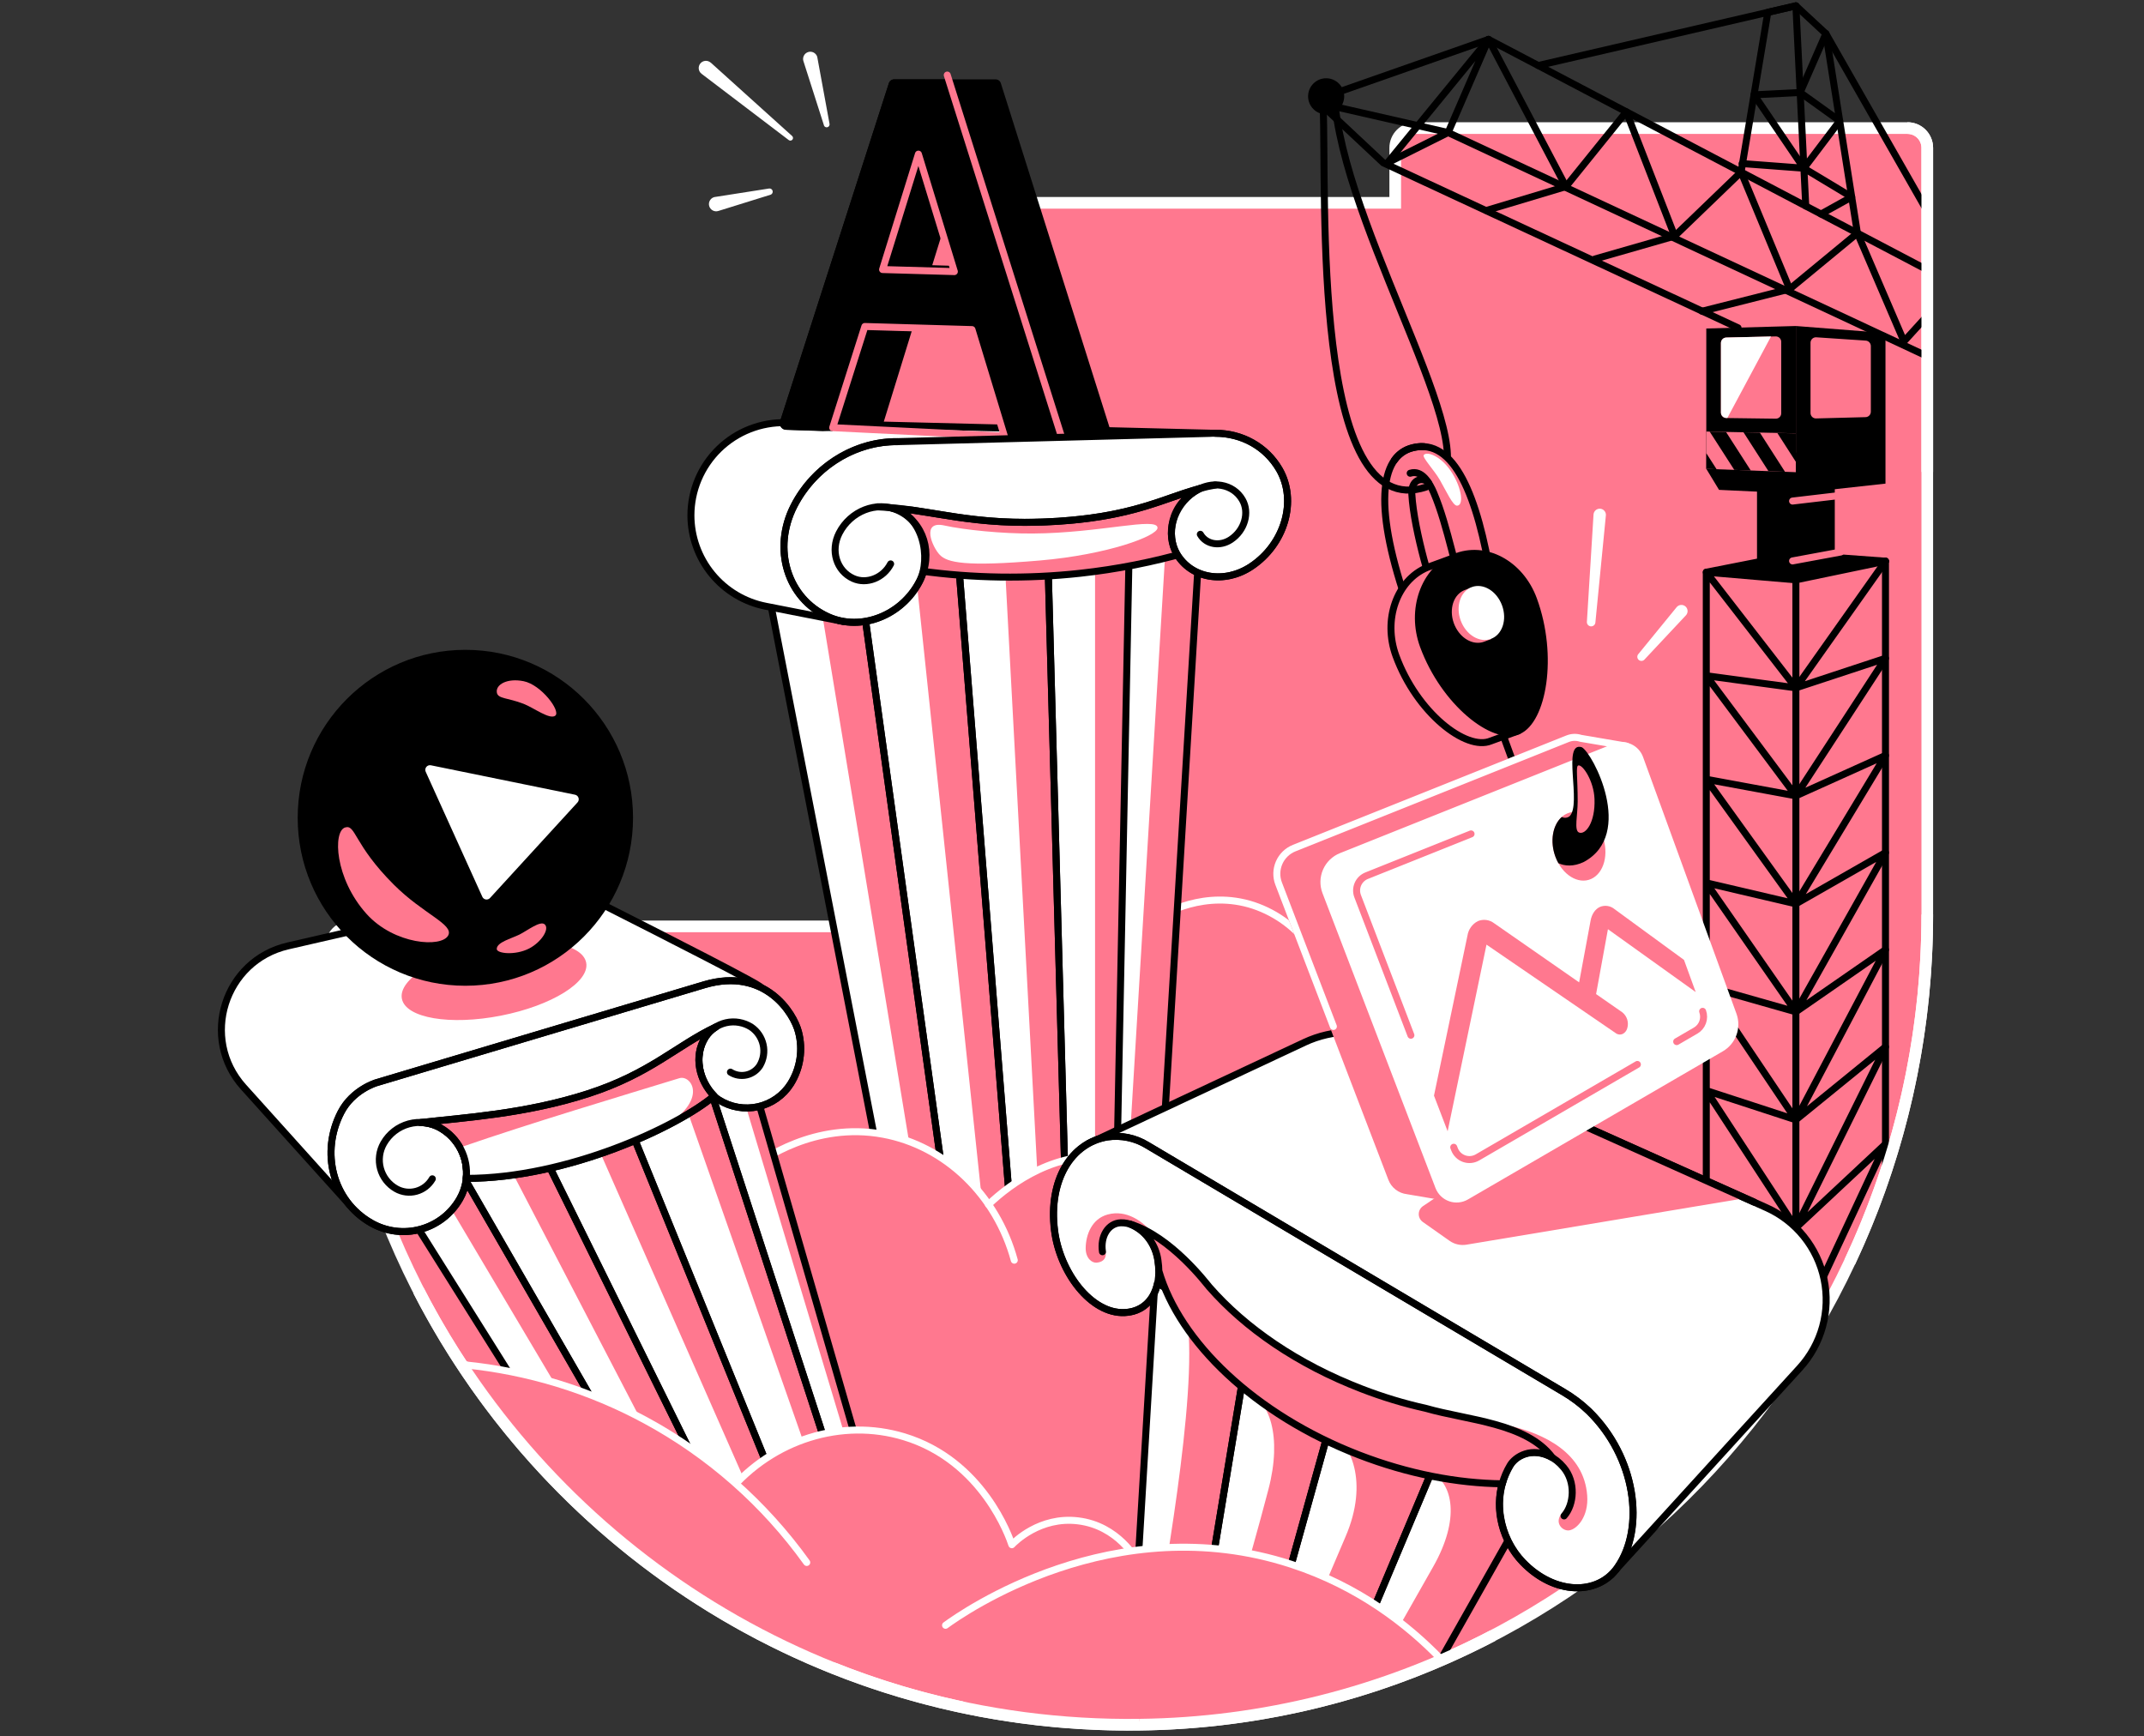 <svg width="368" height="298" viewBox="0 0 368 298" fill="none" xmlns="http://www.w3.org/2000/svg">
<rect x="0" y="0" width="368" height="298" fill="#333333" stroke="none"/>
<path d="M195.61 295.988C270.904 295.015 330.801 232.246 330.801 156.945V25.372C330.801 24.473 330.444 23.61 329.808 22.974C329.172 22.338 328.309 21.98 327.409 21.98H242.877C242.431 21.98 241.99 22.067 241.578 22.238C241.166 22.408 240.791 22.657 240.475 22.973C240.16 23.287 239.909 23.662 239.738 24.073C239.567 24.485 239.479 24.927 239.478 25.372V34.805H151.516C150.615 34.805 149.752 35.163 149.115 35.8C148.478 36.437 148.12 37.3 148.12 38.201V158.989H60.228C59.778 158.99 59.332 159.081 58.916 159.255C58.501 159.43 58.125 159.686 57.809 160.007C57.494 160.329 57.245 160.71 57.078 161.128C56.911 161.547 56.829 161.994 56.836 162.445C58.69 237.119 120.281 296.964 195.628 295.988" fill="#FF788F"/>
<path d="M195.61 295.988C270.904 295.015 330.801 232.246 330.801 156.945V25.372C330.801 24.473 330.444 23.61 329.808 22.974C329.172 22.338 328.309 21.98 327.409 21.98H242.877C242.431 21.98 241.99 22.067 241.578 22.238C241.166 22.408 240.791 22.657 240.475 22.973C240.16 23.287 239.909 23.662 239.738 24.073C239.567 24.485 239.479 24.927 239.478 25.372V34.805H151.516C150.615 34.805 149.752 35.163 149.115 35.8C148.478 36.437 148.12 37.3 148.12 38.201V158.989H60.228C59.778 158.99 59.332 159.081 58.916 159.255C58.501 159.43 58.125 159.686 57.809 160.007C57.494 160.329 57.245 160.71 57.078 161.128C56.911 161.547 56.829 161.994 56.836 162.445C58.69 237.119 120.281 296.964 195.628 295.988" stroke="white" stroke-width="2" stroke-miterlimit="10"/>
<path d="M245.799 83.24C256.41 79.77 231.874 41.971 229.197 18.384" stroke="black" stroke-width="1.2" stroke-linecap="round" stroke-linejoin="round"/>
<path d="M308.25 99.514V222.23" stroke="black" stroke-width="1.2" stroke-linecap="round" stroke-linejoin="round"/>
<path d="M308.25 99.513L292.871 98.201L308.25 95.177L323.628 96.312L308.25 99.513Z" fill="black" stroke="black" stroke-width="1.2" stroke-linecap="round" stroke-linejoin="round"/>
<path d="M323.628 199.905V96.312" stroke="black" stroke-width="1.2" stroke-linecap="round" stroke-linejoin="round"/>
<path d="M323.628 96.312L308.25 118.047L323.628 112.982L308.25 136.58L323.628 129.651L308.25 155.113L323.628 146.324L308.25 173.647L323.628 162.994L308.25 192.18L323.628 179.663L308.25 210.714L323.628 196.336L308.25 229.247" stroke="black" stroke-width="1.2" stroke-linecap="round" stroke-linejoin="round"/>
<path d="M292.871 218.244V98.201L308.25 118.047L292.871 115.971L308.25 136.58L292.871 133.74L308.25 155.113L292.871 151.513L308.25 173.647L292.871 169.282L308.25 192.18L292.871 187.165L308.25 210.713L292.871 204.821" stroke="black" stroke-width="1.2" stroke-linecap="round" stroke-linejoin="round"/>
<path d="M314.326 78.268H302.177V97.346H314.326V78.268Z" fill="black" stroke="black" stroke-width="1.2" stroke-linecap="round" stroke-linejoin="round"/>
<path d="M308.25 84.69L295.06 84.071L292.871 80.463V56.377L308.25 55.949V84.69Z" fill="black"/>
<path d="M308.25 74.366L292.871 74.059V80.464L308.25 81.037V74.366Z" fill="#FF788F"/>
<path d="M308.25 84.69L323.628 82.999V57.152L308.25 55.949V84.69Z" fill="black"/>
<path d="M321.114 70.663V59.387C321.113 59.151 321.023 58.923 320.862 58.751C320.7 58.578 320.479 58.473 320.244 58.457L311.755 57.888C311.628 57.88 311.5 57.897 311.38 57.94C311.26 57.983 311.15 58.051 311.057 58.138C310.964 58.225 310.889 58.33 310.839 58.447C310.788 58.564 310.761 58.69 310.761 58.818V70.882C310.761 71.007 310.786 71.13 310.835 71.245C310.883 71.36 310.954 71.463 311.044 71.55C311.133 71.637 311.239 71.705 311.355 71.75C311.471 71.795 311.595 71.816 311.72 71.812L320.208 71.59C320.45 71.583 320.68 71.483 320.849 71.31C321.018 71.137 321.113 70.905 321.114 70.663V70.663Z" fill="#FF788F"/>
<path d="M305.735 70.925V58.666C305.735 58.542 305.71 58.419 305.662 58.304C305.614 58.19 305.543 58.086 305.454 57.999C305.365 57.913 305.259 57.844 305.144 57.799C305.028 57.754 304.904 57.732 304.78 57.736L296.291 57.934C296.048 57.939 295.817 58.04 295.646 58.213C295.476 58.387 295.38 58.621 295.379 58.864V70.808C295.379 71.053 295.475 71.289 295.647 71.463C295.819 71.638 296.053 71.738 296.299 71.742L304.787 71.855C304.911 71.857 305.034 71.835 305.148 71.789C305.263 71.744 305.368 71.675 305.456 71.589C305.545 71.502 305.615 71.399 305.663 71.285C305.71 71.171 305.735 71.048 305.735 70.925V70.925Z" fill="#FF788F"/>
<path d="M307.68 96.266L315.939 94.738" stroke="#FF788F" stroke-width="1.2" stroke-linecap="round" stroke-linejoin="round"/>
<path d="M296.302 57.929C296.059 57.935 295.827 58.035 295.657 58.209C295.486 58.383 295.391 58.616 295.39 58.86V70.797C295.39 70.919 295.414 71.04 295.46 71.153C295.507 71.266 295.576 71.368 295.662 71.454C295.749 71.541 295.851 71.609 295.964 71.656C296.077 71.703 296.198 71.727 296.32 71.727H296.49L303.977 57.749L296.302 57.929Z" fill="white"/>
<path d="M308.25 74.366H307.868L305.063 74.306L308.25 79.268V74.366Z" fill="black"/>
<path d="M292.871 80.464L294.64 80.528L292.871 77.779V80.464Z" fill="black"/>
<path d="M300.507 80.746L296.256 74.129L293.451 74.072L297.674 80.64L300.507 80.746Z" fill="black"/>
<path d="M306.379 80.966L302.064 74.246L299.259 74.189L303.542 80.86L306.379 80.966Z" fill="black"/>
<path d="M330.801 156.945C330.801 178.192 326.032 198.441 317.495 216.586" stroke="white" stroke-width="2" stroke-miterlimit="10"/>
<path d="M307.68 85.992L315.313 85.094" stroke="#FF788F" stroke-width="1.2" stroke-linecap="round" stroke-linejoin="round"/>
<path d="M309.944 35.357L308.25 1" stroke="black" stroke-width="1.2" stroke-linecap="round" stroke-linejoin="round"/>
<path d="M298.322 56.261L237.437 27.948L226.519 17.716L248.561 22.745L330.5 61.001" stroke="black" stroke-width="1.2" stroke-linecap="round" stroke-linejoin="round"/>
<path d="M255.49 6.762L330.5 46.153" stroke="black" stroke-width="1.2" stroke-linecap="round" stroke-linejoin="round"/>
<path d="M248.561 22.745L255.489 6.762L238.145 27.948L248.561 22.745Z" stroke="black" stroke-width="1.2" stroke-linecap="round" stroke-linejoin="round"/>
<path d="M255.122 36.121L268.778 32.022L255.49 6.762" stroke="black" stroke-width="1.2" stroke-linecap="round" stroke-linejoin="round"/>
<path d="M273.747 44.451L287.439 40.518L279.141 19.184L268.778 32.023" stroke="black" stroke-width="1.2" stroke-linecap="round" stroke-linejoin="round"/>
<path d="M292.139 53.413L307.174 49.611L298.845 29.528L287.438 40.517" stroke="black" stroke-width="1.2" stroke-linecap="round" stroke-linejoin="round"/>
<path d="M307.175 49.611L318.811 40.012L326.798 58.591L330.524 54.499" stroke="black" stroke-width="1.2" stroke-linecap="round" stroke-linejoin="round"/>
<path d="M227.623 16.531L255.49 6.762" stroke="black" stroke-width="1.2" stroke-linecap="round" stroke-linejoin="round"/>
<path d="M264.024 11.243L308.25 1" stroke="black" stroke-width="1.2" stroke-linecap="round" stroke-linejoin="round"/>
<path d="M298.845 29.529L303.429 2.118L308.25 1L313.4 5.778L318.811 40.012" stroke="black" stroke-width="1.2" stroke-linecap="round" stroke-linejoin="round"/>
<path d="M313.399 5.774L330.366 35.5" stroke="black" stroke-width="1.2" stroke-linecap="round" stroke-linejoin="round"/>
<path d="M244.366 76.651C244.198 76.642 244.029 76.642 243.861 76.651C243.786 76.651 243.712 76.651 243.641 76.651C243.514 76.651 243.387 76.672 243.259 76.69L243.061 76.718C242.862 76.747 242.665 76.786 242.47 76.835C242.301 76.877 242.134 76.927 241.972 76.984C241.908 77.005 241.844 77.033 241.781 77.058C241.717 77.083 241.593 77.129 241.505 77.171C241.417 77.213 241.346 77.249 241.268 77.288L241.066 77.394C240.978 77.443 240.893 77.5 240.808 77.553L240.656 77.656C240.564 77.719 240.476 77.787 240.387 77.857L240.278 77.949C240.181 78.028 240.089 78.112 240.002 78.2L239.927 78.275C239.832 78.374 239.736 78.473 239.648 78.579L239.606 78.628C239.51 78.745 239.415 78.865 239.326 78.982C236.635 82.788 237.101 91.23 241.802 104.494L245.855 105.084L246.8 103.733C245.951 101.707 242.41 90.399 242.283 84.057C242.272 83.675 242.391 83.3 242.621 82.995C242.851 82.689 243.178 82.471 243.549 82.376C243.92 82.282 244.311 82.316 244.66 82.474C245.008 82.632 245.293 82.903 245.466 83.244C248.374 89.016 249.827 98.644 251.238 101.162L252.101 101.314L255.936 99.496C253.859 86.657 250.386 76.969 244.366 76.651Z" fill="#FF788F"/>
<path d="M244.366 76.651C243.728 76.617 243.089 76.682 242.471 76.842C236.72 78.257 235.719 87.368 241.82 104.512L245.873 105.102L246.817 103.751C246 101.799 242.686 91.248 242.329 84.804C242.17 81.996 244.451 81.904 245.208 82.866" stroke="black" stroke-width="1.2" stroke-linecap="round" stroke-linejoin="round"/>
<path d="M242.046 81.217C244.051 80.577 245.378 82.883 246.103 84.594C248.579 90.423 249.951 98.845 251.256 101.179L252.119 101.331L255.953 99.513C253.647 85.365 249.675 75.052 242.47 76.842C241.191 77.146 240.071 77.915 239.326 78.999" stroke="black" stroke-width="1.2" stroke-linecap="round" stroke-linejoin="round"/>
<path d="M244.794 83.583C224.97 90.176 227.722 33.214 227.11 18.384" stroke="black" stroke-width="1.2" stroke-linecap="round" stroke-linejoin="round"/>
<path d="M227.622 19.628C229.333 19.628 230.721 18.241 230.721 16.53C230.721 14.819 229.333 13.432 227.622 13.432C225.911 13.432 224.524 14.819 224.524 16.53C224.524 18.241 225.911 19.628 227.622 19.628Z" fill="black"/>
<path d="M299.019 28.071L309.622 28.87L301.063 16.272L308.982 15.876" stroke="black" stroke-width="1.2" stroke-linecap="round" stroke-linejoin="round"/>
<path d="M313.4 5.778L308.982 15.876L315.766 20.747L309.622 28.871L317.828 33.808L312.561 36.73" stroke="black" stroke-width="1.2" stroke-linecap="round" stroke-linejoin="round"/>
<path d="M327.409 21.98C328.309 21.98 329.171 22.338 329.808 22.974C330.444 23.61 330.801 24.473 330.801 25.372V81" stroke="white" stroke-width="2" stroke-miterlimit="10"/>
<path d="M253.768 114.608L260.003 131.642" stroke="black" stroke-width="1.2" stroke-linecap="round" stroke-linejoin="round"/>
<path d="M198.666 157.512C199.727 156.861 206.801 152.638 215.169 155.39C219.254 156.761 222.776 159.437 225.193 163.005" stroke="white" stroke-width="1.2" stroke-linecap="round" stroke-linejoin="round"/>
<path d="M193.952 87.311L206.281 86.405L197.029 239.613L191.076 232.327L193.952 87.311Z" fill="#FF788F"/>
<path d="M193.952 87.311L206.281 86.405L197.029 239.613L191.076 232.327L193.952 87.311Z" stroke="black" stroke-width="1.2" stroke-linecap="round" stroke-linejoin="round"/>
<path d="M130.022 92.011L146.38 90.809L164.493 221.094L155.53 223.159L130.022 92.011Z" fill="white"/>
<path d="M146.38 90.809L163.962 89.515L174.519 221.674L164.492 221.094L146.38 90.809Z" fill="white"/>
<path d="M163.962 89.514L179.655 88.361L183.365 223.16L174.52 221.674L163.962 89.514Z" fill="white"/>
<path d="M179.655 88.361L193.951 87.311L191.076 232.327L183.365 223.159L179.655 88.361Z" fill="white"/>
<path d="M193.952 87.311L200.863 80.704L191.61 233.912L191.076 232.327L193.952 87.311Z" fill="white"/>
<path d="M174.52 221.675L170.169 221.424L157.132 97.897L158.94 95.231L164.723 99.043L174.52 221.675Z" fill="#FF788F"/>
<path d="M179.885 96.475H172.454L179.28 224.146L183.365 223.159L179.885 96.475Z" fill="#FF788F"/>
<path d="M193.792 95.23L187.957 93.098V231.581L191.076 232.328L193.792 95.23Z" fill="#FF788F"/>
<path d="M139.653 96.475L148.011 102.551L164.492 221.094L160.33 222.052L139.653 96.475Z" fill="#FF788F"/>
<path d="M130.022 92.011L146.38 90.809L164.493 221.094L155.53 223.159L130.022 92.011Z" stroke="black" stroke-width="1.2" stroke-linecap="round" stroke-linejoin="round"/>
<path d="M146.38 90.809L163.962 89.515L174.519 221.674L164.492 221.094L146.38 90.809Z" stroke="black" stroke-width="1.2" stroke-linecap="round" stroke-linejoin="round"/>
<path d="M163.962 89.514L179.655 88.361L183.365 223.16L174.52 221.674L163.962 89.514Z" stroke="black" stroke-width="1.2" stroke-linecap="round" stroke-linejoin="round"/>
<path d="M179.655 88.361L193.951 87.311L191.076 232.327L183.365 223.159L179.655 88.361Z" stroke="black" stroke-width="1.2" stroke-linecap="round" stroke-linejoin="round"/>
<path d="M156.004 97.497L157.978 97.989C167.069 99.248 176.282 99.381 185.406 98.385C191.687 97.697 197.898 96.475 203.971 94.731C206.329 89.666 208.687 84.597 211.045 79.522L145.966 83.226L156.004 97.497Z" fill="#FF788F" stroke="black" stroke-width="1.2" stroke-linecap="round" stroke-linejoin="round"/>
<path d="M201.654 79.063L208.608 74.366L134.885 72.541C132.765 72.49 130.656 72.864 128.682 73.64C126.708 74.416 124.909 75.579 123.391 77.06C121.873 78.541 120.667 80.311 119.842 82.265C119.018 84.219 118.592 86.318 118.59 88.439C118.593 92.125 119.875 95.695 122.217 98.541C124.559 101.387 127.816 103.332 131.433 104.044L144.675 106.64L141.014 91.307L155.282 82.501L201.654 79.063Z" fill="white" stroke="black" stroke-width="1.2" stroke-linecap="round" stroke-linejoin="round"/>
<path d="M171.785 14.281L190.768 74.384L180.564 75.123L172.39 74.837L170.693 55.688L156.969 55.292L151.424 73.245L141.22 73.984L134.903 73.762C134.733 73.755 134.567 73.71 134.418 73.629C134.269 73.549 134.141 73.434 134.044 73.295C133.947 73.156 133.883 72.997 133.857 72.829C133.832 72.662 133.846 72.49 133.898 72.329L152.577 14.278C152.637 14.087 152.756 13.92 152.918 13.802C153.08 13.684 153.275 13.62 153.475 13.62H170.884C171.084 13.621 171.28 13.685 171.442 13.804C171.604 13.923 171.724 14.09 171.785 14.281V14.281ZM172.312 45.87L166.162 25.709L160.011 45.516L172.312 45.87Z" fill="black"/>
<path d="M153.475 13.62H162.834L182.262 75.123L172.391 74.837L166.834 56.565L148.442 56.031L142.9 73.984L134.924 73.755C134.75 73.749 134.58 73.704 134.427 73.621C134.274 73.539 134.143 73.422 134.042 73.28C133.942 73.138 133.876 72.975 133.85 72.803C133.824 72.631 133.838 72.456 133.891 72.29L152.559 14.285C152.619 14.09 152.741 13.919 152.906 13.8C153.071 13.68 153.271 13.617 153.475 13.62V13.62ZM163.806 46.612L157.638 26.452L151.487 46.259L163.806 46.612Z" fill="black"/>
<path d="M172.39 74.837L166.834 56.565L148.442 56.031L142.924 73.397L172.39 74.837ZM162.589 12.881L182.251 75.13L162.589 12.881ZM163.806 46.612L157.638 26.452L151.487 46.259L163.806 46.612Z" stroke="#FF788F" stroke-width="1.2" stroke-linecap="round" stroke-linejoin="round"/>
<path d="M219.594 80.566C217.277 76.559 213.128 74.405 208.629 74.352H208.608C208.254 74.352 207.925 74.352 207.582 74.38L154.012 75.795C153.592 75.795 153.171 75.795 152.746 75.83H152.725C146.107 76.24 139.638 80.283 136.285 86.812C132.505 94.183 135.143 102.728 142.174 105.862C147.802 108.384 154.812 105.643 157.836 99.746C159.852 95.817 158.487 88.354 153.068 87.198L156.605 87.551C163.325 88.503 170.006 90.215 181.625 89.458C192.522 88.75 197.997 86.434 202.949 84.754L206.178 83.763C200.501 86.402 200.318 92.174 201.966 95.028C204.442 99.308 210.178 100.288 214.78 97.218C220.527 93.38 222.685 85.931 219.594 80.566Z" fill="white" stroke="black" stroke-width="1.2" stroke-linecap="round" stroke-linejoin="round"/>
<path d="M208.629 83.24C201.368 84.443 196.657 88.482 181.622 89.462C166.646 90.434 159.905 87.315 150.617 86.986" stroke="black" stroke-width="1.2" stroke-linecap="round" stroke-linejoin="round"/>
<path d="M154.012 75.806C146.96 75.728 139.865 79.873 136.285 86.823C132.505 94.194 135.143 102.739 142.174 105.873C147.802 108.395 154.812 105.654 157.836 99.758C160.255 95.039 158.568 89.582 154.069 87.566C150.468 85.953 145.98 87.704 144.045 91.481C142.496 94.498 143.575 97.993 146.458 99.284C148.76 100.313 151.632 99.192 152.87 96.776" stroke="black" stroke-width="1.2" stroke-linecap="round" stroke-linejoin="round"/>
<path d="M208.63 74.366C210.844 74.336 213.027 74.895 214.954 75.988C216.881 77.08 218.482 78.665 219.594 80.581C222.685 85.932 220.528 93.381 214.777 97.204C210.179 100.274 204.438 99.294 201.963 95.015C199.985 91.588 201.365 86.82 205.047 84.365C207.993 82.399 211.664 83.025 213.245 85.78C214.511 87.973 213.631 91.022 211.272 92.596C209.39 93.855 207.027 93.451 206.026 91.697" stroke="black" stroke-width="1.2" stroke-linecap="round" stroke-linejoin="round"/>
<path d="M174.092 216.274C171.039 205.083 162.282 196.648 151.593 194.663C139.812 192.474 130.782 199.074 129.215 200.255L138.471 232.367L210.766 251.045L204.343 205.246C202.38 203.343 198.086 199.76 191.744 198.699C177.855 196.404 167.867 208.542 167.41 209.115" fill="#FF788F"/>
<path d="M129.215 200.255C130.782 199.074 139.826 192.474 151.593 194.663C162.282 196.648 171.046 205.083 174.092 216.274" stroke="white" stroke-width="1.2" stroke-linecap="round" stroke-linejoin="round"/>
<path d="M169.664 206.724C173.42 203.141 181.523 197.026 191.734 198.713C198.075 199.774 202.369 203.343 204.332 205.246" stroke="white" stroke-width="1.2" stroke-linecap="round" stroke-linejoin="round"/>
<path d="M141.421 21.5L137.884 10.437C137.803 10.129 137.842 9.801 137.996 9.522C138.149 9.242 138.404 9.032 138.707 8.936C139.011 8.839 139.34 8.862 139.626 9.002C139.913 9.141 140.135 9.385 140.247 9.683C140.247 9.733 140.275 9.789 140.286 9.835L142.383 21.256C142.407 21.382 142.382 21.512 142.313 21.62C142.244 21.728 142.136 21.806 142.012 21.837C141.888 21.868 141.756 21.851 141.644 21.788C141.532 21.725 141.449 21.622 141.41 21.5H141.421Z" fill="white"/>
<path d="M121.986 10.737L135.946 23.325C136.04 23.401 136.1 23.511 136.113 23.631C136.125 23.751 136.09 23.871 136.014 23.965C135.938 24.059 135.827 24.118 135.707 24.131C135.587 24.144 135.467 24.108 135.373 24.032L120.409 12.657C120.277 12.556 120.168 12.429 120.086 12.284C120.005 12.139 119.953 11.98 119.935 11.815C119.916 11.649 119.931 11.482 119.979 11.323C120.026 11.164 120.106 11.016 120.211 10.888C120.317 10.76 120.448 10.655 120.595 10.578C120.743 10.502 120.904 10.456 121.07 10.443C121.235 10.43 121.402 10.451 121.559 10.504C121.717 10.557 121.862 10.641 121.986 10.751V10.737Z" fill="white"/>
<path d="M122.725 33.805L132.041 32.348C132.172 32.339 132.302 32.377 132.408 32.455C132.513 32.532 132.588 32.645 132.617 32.773C132.647 32.901 132.631 33.035 132.57 33.152C132.51 33.268 132.41 33.359 132.289 33.409L123.288 36.21C123.125 36.261 122.954 36.277 122.784 36.258C122.615 36.239 122.451 36.185 122.304 36.1C122.156 36.016 122.027 35.901 121.926 35.764C121.824 35.628 121.752 35.472 121.713 35.306C121.674 35.14 121.67 34.968 121.701 34.8C121.732 34.633 121.796 34.473 121.891 34.332C121.986 34.191 122.109 34.07 122.253 33.978C122.396 33.886 122.557 33.825 122.725 33.798V33.805Z" fill="white"/>
<path d="M162.087 90.186C165.511 90.943 171.991 91.601 177.257 91.562C188.752 91.498 198.68 88.655 198.68 90.589C198.68 91.983 190.156 95.187 178.488 96.192C165.61 97.295 162.593 96.545 161.313 95.233C160.032 93.921 158.031 89.291 162.087 90.186Z" fill="white"/>
<path d="M229.474 291.149L247.193 285.002L268.587 247.136L251.154 239.613L229.474 291.149Z" fill="#FF788F"/>
<path d="M251.154 239.614L234.13 223.592L214.807 293.07L230.109 289.64L251.154 239.614Z" fill="#FF788F"/>
<path d="M234.131 223.591L217.072 213.864L203.68 294.784L214.648 293.64L234.131 223.591Z" fill="#FF788F"/>
<path d="M217.072 213.865L199.515 198.437L193.725 295.355H203.586L217.072 213.865Z" fill="#FF788F"/>
<path d="M198.061 281.274C200.254 268.021 206.281 234.654 203.328 224.164C202.666 221.808 201.308 220.559 199.826 220.22C199.292 220.1 199.009 216.984 198.412 217.058L194.595 280.97L198.061 281.274Z" fill="white"/>
<path d="M234.863 288.497C238.803 281.556 242.732 274.633 245.99 268.889C250.669 260.637 249.367 254.663 245.668 252.654L230.109 289.64L234.863 288.497Z" fill="white"/>
<path d="M218.339 293.811C222.541 283.771 226.743 273.462 230.933 263.764C235.061 254.214 231.672 247.494 228.457 245.998C228.298 245.927 228.135 245.86 227.966 245.8L214.613 293.811H218.339Z" fill="white"/>
<path d="M206.889 294.57C210.295 281.589 214.317 268.605 217.712 255.621C220.124 246.426 217.808 240.282 214.221 239.104C213.806 238.967 213.374 238.887 212.937 238.867L203.823 293.944L206.889 294.57Z" fill="white"/>
<path d="M230.959 287.618L251.153 239.613L268.587 247.136L248.125 283.352L247.329 284.76" stroke="black" stroke-width="1.2" stroke-linecap="round" stroke-linejoin="round"/>
<path d="M215.602 290.212L234.13 223.592L251.153 239.614L230.617 288.433" stroke="black" stroke-width="1.2" stroke-linecap="round" stroke-linejoin="round"/>
<path d="M203.964 293.069L217.072 213.864L234.13 223.591L214.966 292.497" stroke="black" stroke-width="1.2" stroke-linecap="round" stroke-linejoin="round"/>
<path d="M193.861 293.069L199.515 198.437L217.072 213.865L203.964 293.069" stroke="black" stroke-width="1.2" stroke-linecap="round" stroke-linejoin="round"/>
<path d="M195.076 202.084C194.538 201.331 186.803 196.266 186.803 196.266L223.891 178.893C226.343 177.743 229.014 177.136 231.721 177.113C234.429 177.09 237.11 177.651 239.581 178.758L303.181 207.255C305.688 208.374 307.893 210.072 309.614 212.209C311.336 214.347 312.526 216.863 313.085 219.55C313.644 222.238 313.557 225.019 312.831 227.666C312.104 230.313 310.76 232.75 308.908 234.776L276.439 270.385L271.031 261.805L270.278 247.066L195.076 202.084Z" fill="white" stroke="black" stroke-width="1.2" stroke-linecap="round" stroke-linejoin="round"/>
<path d="M272.718 242.202C271.368 240.905 269.867 239.775 268.247 238.835L196.898 196.53C194.853 195.273 192.433 194.772 190.057 195.115C183.885 196.134 179.92 202.518 180.982 211.12C181.876 218.321 187.245 225.515 193.007 225.267C195.989 225.14 198.044 223.23 198.666 220.241L257.966 254.164C256.395 259.115 257.966 264.555 261.322 268.06C266.79 273.755 274.228 273.84 277.592 269.029C282.434 262.154 280.722 250.008 272.718 242.202Z" fill="white" stroke="black" stroke-width="1.2" stroke-linecap="round" stroke-linejoin="round"/>
<path d="M189.764 214.788C189.357 212.135 190.217 209.949 192.342 209.857C193.05 209.825 196.586 210.695 197.244 210.961C196.07 209.744 193.407 207.533 190.114 208.435C187.429 209.171 186.368 211.873 186.347 214.222C186.347 215.99 187.461 216.782 188.257 216.698C190.195 216.503 189.764 214.788 189.764 214.788Z" fill="#FF788F"/>
<path d="M272.428 256.64C271.884 249.354 265.082 246.114 259.342 244.745L257.414 247.861L259.837 250.648C261.86 248.579 265.722 248.675 268.35 251.805C270.472 254.312 269.655 257.938 267.922 259.911C266.822 261.499 268.276 262.794 269.337 262.642C270.681 262.444 272.704 260.286 272.428 256.64Z" fill="#FF788F"/>
<path d="M189.23 214.827C188.823 212.174 190.216 209.949 192.342 209.858C195.31 209.73 198.174 212.627 198.744 216.33C199.536 221.494 197.173 225.087 193.035 225.264C187.26 225.515 181.891 218.321 181.01 211.117C179.949 202.515 183.899 196.131 190.082 195.13C192.457 194.787 194.878 195.287 196.922 196.545L268.262 238.835C269.881 239.775 271.382 240.906 272.732 242.202C280.733 250.023 282.448 262.168 277.638 269.04C274.267 273.851 266.829 273.766 261.368 268.071C257.368 263.908 255.904 257.001 259.214 251.473C260.94 248.597 265.432 248.314 268.371 251.826C270.493 254.334 270.193 258.193 268.46 260.166" stroke="black" stroke-width="1.2" stroke-linecap="round" stroke-linejoin="round"/>
<path d="M244.777 241.711C241.014 240.878 237.321 239.761 233.728 238.368C222.71 234.124 213.737 227.938 207.555 220.861C207.084 220.319 200.958 212.188 193.966 210.08C195.245 210.606 196.362 211.462 197.204 212.559C198.046 213.657 198.582 214.958 198.758 216.33C198.803 216.636 198.838 216.94 198.864 217.242C198.889 217.536 198.903 217.826 198.907 218.109C202.444 230.29 215.35 242.772 233.254 249.697C241.693 252.958 250.135 254.557 257.846 254.649C258.155 253.531 258.613 252.461 259.207 251.465C260.049 250.051 262.868 248.148 266.448 250.15C262.005 244.172 251.851 243.751 244.777 241.711Z" fill="#FF788F" stroke="black" stroke-width="1.2" stroke-linecap="round" stroke-linejoin="round"/>
<path d="M263.264 189.365L250.121 195.024L246.824 205.257L244.249 206.99C244.027 207.14 243.844 207.342 243.717 207.578C243.589 207.815 243.521 208.079 243.519 208.347C243.516 208.616 243.578 208.881 243.701 209.12C243.823 209.359 244.002 209.565 244.221 209.72L248.798 212.946C249.646 213.544 250.696 213.783 251.719 213.611L299.535 205.628L263.264 189.365Z" fill="#FF788F"/>
<path d="M260.205 187.992L301.102 206.317" stroke="black" stroke-width="1.2" stroke-linecap="round" stroke-linejoin="round"/>
<path d="M289.405 172.776L275.859 135.554H276.743L279.141 128.042L271.307 126.708C270.578 126.468 269.787 126.493 269.075 126.779L222.137 145.553C220.98 146.016 220.052 146.915 219.553 148.057C219.054 149.198 219.024 150.491 219.47 151.654L238.866 202.27C239.081 202.83 239.445 203.32 239.919 203.687C240.393 204.054 240.959 204.283 241.554 204.35L249.003 205.616L253.353 202.193L251.9 199.091L287.332 178.499C288.294 177.94 289.029 177.06 289.408 176.014C289.787 174.968 289.786 173.822 289.405 172.776V172.776Z" fill="#FF788F" stroke="#FF788F" stroke-width="1.2" stroke-miterlimit="10"/>
<path d="M279.141 128.042L271.307 126.708C270.578 126.468 269.787 126.493 269.075 126.779L222.137 145.553C220.98 146.016 220.052 146.915 219.553 148.057C219.054 149.198 219.024 150.491 219.47 151.654L228.864 176.161" stroke="white" stroke-width="1.2" stroke-linecap="round" stroke-linejoin="round"/>
<path d="M295.414 179.903L251.656 205.333C251.246 205.572 250.789 205.718 250.316 205.763C249.844 205.807 249.368 205.748 248.921 205.591C248.473 205.433 248.065 205.18 247.726 204.849C247.386 204.518 247.122 204.117 246.952 203.675L227.555 153.072C227.109 151.909 227.139 150.617 227.638 149.475C228.137 148.333 229.065 147.434 230.222 146.971L277.157 128.197C277.564 128.034 278 127.955 278.439 127.964C278.877 127.972 279.31 128.069 279.71 128.248C280.111 128.427 280.471 128.685 280.77 129.006C281.069 129.327 281.301 129.705 281.451 130.118L297.491 174.194C297.867 175.239 297.866 176.382 297.486 177.425C297.107 178.468 296.374 179.345 295.414 179.903V179.903Z" fill="white" stroke="white" stroke-width="1.2" stroke-linecap="round" stroke-linejoin="round"/>
<path d="M242.17 177.668L233.034 153.822C232.772 153.149 232.787 152.4 233.075 151.737C233.363 151.074 233.902 150.553 234.573 150.286L252.494 143.116" stroke="#FF788F" stroke-width="1.2" stroke-linecap="round" stroke-linejoin="round"/>
<path d="M281.044 182.68L253.594 198.635C253.251 198.834 252.868 198.956 252.473 198.994C252.078 199.031 251.679 198.981 251.305 198.849C250.93 198.717 250.589 198.505 250.305 198.228C250.02 197.951 249.799 197.615 249.657 197.245L249.52 196.891" stroke="#FF788F" stroke-width="1.2" stroke-linecap="round" stroke-linejoin="round"/>
<path d="M292.246 173.562C292.465 174.166 292.466 174.827 292.248 175.431C292.029 176.035 291.605 176.543 291.05 176.866L287.789 178.762" stroke="#FF788F" stroke-width="1.2" stroke-linecap="round" stroke-linejoin="round"/>
<path d="M275.063 143.466C276.192 146.54 275.332 149.833 273.122 150.841C270.911 151.849 268.131 150.161 266.978 147.038C265.825 143.915 266.727 140.584 268.983 139.611C271.24 138.638 273.928 140.389 275.063 143.466Z" fill="#FF788F"/>
<path d="M271.491 128.233C268.046 127.193 271.523 137.984 269.415 140.074C269.227 140.225 269 140.317 268.761 140.341C268.522 140.365 268.281 140.319 268.067 140.208C266.504 141.581 265.991 144.378 266.974 147.038C267.115 147.416 267.284 147.782 267.48 148.135C268.541 148.64 270.076 148.782 271.859 147.926C280.662 143.169 273.369 129.177 271.491 128.233Z" fill="black"/>
<path d="M277.316 177.3C277.496 177.438 277.712 177.521 277.939 177.54C278.165 177.559 278.392 177.512 278.593 177.406C278.939 177.203 279.192 176.873 279.3 176.486C279.451 175.999 279.453 175.477 279.306 174.989C279.158 174.501 278.868 174.067 278.472 173.745L273.956 170.604L275.989 159.47L291.053 170.258L289.044 164.74L277.107 156.015C276.76 155.728 276.34 155.543 275.894 155.481C275.449 155.418 274.994 155.481 274.582 155.661V155.661C273.793 156.036 273.22 156.881 273.015 157.981L271.045 168.592L256.452 158.445C256.057 158.143 255.59 157.951 255.097 157.888C254.604 157.826 254.104 157.896 253.647 158.091C253.178 158.336 252.774 158.687 252.467 159.117C252.159 159.548 251.958 160.044 251.878 160.567L246.131 188.034L248.483 194.171C248.483 194.15 248.483 194.135 248.483 194.114L255.146 162.119L277.316 177.3Z" fill="#FF788F"/>
<path d="M63.995 198.422L76.159 196.053L118.278 269.063L104.048 262.205L63.995 198.422Z" fill="white"/>
<path d="M90.755 193.015L76.158 196.053L123.086 277.398L132.671 277.89L90.755 193.015Z" fill="white"/>
<path d="M90.755 193.015L106.579 189.719L140.657 273.526L136.816 278.106L132.671 277.89L90.755 193.015Z" fill="white"/>
<path d="M106.58 189.718L140.658 273.525L147.459 265.422L121.788 186.553L106.58 189.718Z" fill="white"/>
<path d="M128.448 183.062L148.729 253.347L147.459 265.422L121.788 186.552L128.448 183.062Z" fill="white"/>
<path d="M84.293 194.217L127.652 277.631L132.671 277.89L90.755 193.015L84.293 194.217Z" fill="#FF788F"/>
<path d="M100.061 191.077L137.852 276.871L140.657 273.526L106.579 189.719L100.061 191.077Z" fill="#FF788F"/>
<path d="M116.9 187.571L145.17 268.149L147.459 265.422L121.788 186.553L116.9 187.571Z" fill="#FF788F"/>
<path d="M126.312 184.183L148.308 257.347L148.729 253.347L128.448 183.062L126.312 184.183Z" fill="#FF788F"/>
<path d="M71.299 197.156L113.642 268.492L118.937 270.206L76.159 196.053L71.299 197.156Z" fill="#FF788F"/>
<path d="M103.689 261.633L63.995 198.422L76.159 196.053L118.937 270.206" stroke="black" stroke-width="1.2" stroke-linecap="round" stroke-linejoin="round"/>
<path d="M118.607 269.635L76.158 196.053L90.755 193.015L129.159 270.778" stroke="black" stroke-width="1.2" stroke-linecap="round" stroke-linejoin="round"/>
<path d="M90.755 193.015L106.579 189.719L140.657 273.526L136.816 278.106L132.671 277.89L90.755 193.015Z" stroke="black" stroke-width="1.2" stroke-linecap="round" stroke-linejoin="round"/>
<path d="M106.58 189.718L140.658 273.525L147.459 265.422L121.788 186.553L106.58 189.718Z" stroke="black" stroke-width="1.2" stroke-linecap="round" stroke-linejoin="round"/>
<path d="M128.448 183.062L148.729 253.347L147.459 265.422L121.788 186.552L128.448 183.062Z" stroke="black" stroke-width="1.2" stroke-linecap="round" stroke-linejoin="round"/>
<path d="M154.554 257.987C151.993 254.426 131.946 259.66 126.297 254.631C122.222 250.997 117.791 247.781 113.073 245.032C102.84 239.086 91.467 235.412 79.724 234.238C84.297 241.057 87.154 245.032 90.013 248.487L104.873 263.348L120.877 274.208L131.736 280.495L141.453 285.067L165.773 288.352L154.554 257.987Z" fill="#FF788F"/>
<path d="M59.768 196.056L59.998 206.777L41.797 186.563C34.278 178.209 38.494 164.85 49.448 162.332L87.816 153.511C93.219 152.27 98.886 152.958 103.835 155.456C114.116 160.652 131.037 169.25 130.577 169.448C129.919 169.717 79.646 182.934 79.646 182.934L59.768 196.056Z" fill="white" stroke="black" stroke-width="1.2" stroke-linecap="round" stroke-linejoin="round"/>
<path d="M85.974 174.307C94.709 172.593 101.263 168.516 100.612 165.2C99.961 161.884 92.353 160.585 83.618 162.298C74.883 164.012 68.329 168.09 68.98 171.406C69.63 174.722 77.239 176.021 85.974 174.307Z" fill="#FF788F"/>
<path d="M137.06 177.124C136.258 173.912 131.338 165.937 120.936 168.989L64.572 185.825C64.572 185.825 60.525 187.027 58.527 190.897C54.99 197.726 57.035 206.077 63.709 209.893C64.979 210.62 66.381 211.09 67.833 211.275C69.285 211.46 70.76 211.357 72.172 210.973C73.585 210.588 74.907 209.928 76.065 209.032C77.222 208.135 78.191 207.019 78.917 205.748C79.868 204.083 80.254 202.154 80.017 200.252L104.776 191.409L122.046 187.6C122.442 188.055 122.899 188.452 123.404 188.781C125.406 190.042 127.826 190.457 130.133 189.936C132.44 189.414 134.446 187.997 135.709 185.998C136.528 184.689 137.07 183.227 137.302 181.701C137.535 180.174 137.452 178.617 137.06 177.124Z" fill="white" stroke="black" stroke-width="1.2" stroke-linecap="round" stroke-linejoin="round"/>
<path d="M125.374 184.003C126.193 184.523 127.185 184.696 128.132 184.484C129.078 184.273 129.902 183.694 130.422 182.875C131.06 181.791 131.262 180.506 130.986 179.279C130.711 178.051 129.979 176.975 128.94 176.268C128.306 175.866 127.599 175.593 126.86 175.465C126.121 175.336 125.364 175.355 124.631 175.519C123.899 175.683 123.207 175.99 122.593 176.422C121.98 176.854 121.457 177.402 121.056 178.036C118.934 181.368 120.062 186.645 123.39 188.76C124.381 189.388 125.485 189.814 126.64 190.015C127.795 190.216 128.978 190.187 130.122 189.93C131.266 189.674 132.348 189.195 133.307 188.52C134.265 187.845 135.082 186.988 135.709 185.998C136.528 184.689 137.07 183.227 137.302 181.701C137.535 180.174 137.452 178.617 137.06 177.124C136.258 173.912 131.338 165.937 120.936 168.989L64.572 185.825C64.572 185.825 60.525 187.027 58.527 190.897C54.99 197.726 57.035 206.077 63.709 209.893C64.979 210.62 66.381 211.09 67.833 211.275C69.285 211.46 70.76 211.357 72.172 210.973C73.585 210.588 74.907 209.928 76.065 209.032C77.222 208.135 78.191 207.019 78.917 205.748C79.5 204.73 79.876 203.607 80.023 202.443C80.171 201.279 80.088 200.098 79.778 198.967C79.468 197.835 78.938 196.776 78.218 195.85C77.498 194.924 76.602 194.15 75.582 193.57C73.941 192.633 71.995 192.386 70.171 192.883C68.348 193.381 66.797 194.582 65.859 196.223C65.487 196.873 65.246 197.59 65.152 198.333C65.057 199.077 65.109 199.831 65.306 200.554C65.504 201.276 65.841 201.953 66.3 202.545C66.759 203.137 67.33 203.633 67.981 204.004C68.501 204.302 69.075 204.494 69.669 204.57C70.264 204.646 70.868 204.604 71.446 204.446C72.024 204.288 72.565 204.018 73.039 203.651C73.513 203.284 73.909 202.827 74.206 202.307" stroke="black" stroke-width="1.2" stroke-linecap="round" stroke-linejoin="round"/>
<path d="M121.056 178.025C121.516 177.307 122.133 176.703 122.86 176.257C116.087 179.472 111.651 184.236 100.931 187.706C90.157 191.193 79.522 191.812 72.229 192.657C73.405 192.68 74.557 192.994 75.582 193.57C77.084 194.427 78.304 195.703 79.094 197.241C79.883 198.78 80.208 200.515 80.028 202.235C97.405 202.235 116.377 193.333 122.573 188.088C120.03 185.47 118.987 181.283 121.056 178.025Z" fill="#FF788F" stroke="black" stroke-width="1.2" stroke-linecap="round" stroke-linejoin="round"/>
<path d="M116.61 185.039C106.59 188.116 91.314 192.661 78.935 196.941C79.996 198.628 80.244 200.258 80.035 202.246C91.548 202.246 103.891 198.617 112.486 194.178C122.053 189.248 118.757 184.378 116.61 185.039Z" fill="white"/>
<path d="M121.056 178.025C121.516 177.307 122.133 176.703 122.86 176.257C116.087 179.472 111.651 184.236 100.931 187.706C90.157 191.193 79.522 191.812 72.229 192.657C73.405 192.68 74.557 192.994 75.582 193.57C77.084 194.427 78.304 195.703 79.094 197.241C79.883 198.78 80.208 200.515 80.028 202.235C97.405 202.235 116.377 193.333 122.573 188.088C120.03 185.47 118.987 181.283 121.056 178.025Z" stroke="black" stroke-width="1.2" stroke-linecap="round" stroke-linejoin="round"/>
<path d="M125.099 255.996C132.622 247.051 144.506 243.345 155.162 246.574C168.716 250.677 173.264 263.855 173.674 265.107C174.141 264.616 178.485 260.219 185.031 261.008C191.911 261.832 195.09 267.647 195.359 268.16" fill="#FF788F"/>
<path d="M125.099 255.996C132.622 247.051 144.506 243.345 155.162 246.574C168.716 250.677 173.264 263.855 173.674 265.107C174.141 264.616 178.485 260.219 185.031 261.008C191.911 261.832 195.09 267.647 195.359 268.16" stroke="white" stroke-width="1.2" stroke-linecap="round" stroke-linejoin="round"/>
<path d="M79.724 234.23C78.276 234.087 81.181 234.296 79.724 234.23C90.618 235.306 101.203 238.549 110.852 243.783C121.782 249.713 131.225 258.044 138.472 268.15" fill="#FF788F"/>
<path d="M79.724 234.23C81.181 234.296 78.276 234.087 79.724 234.23ZM79.724 234.23C90.618 235.306 101.203 238.549 110.852 243.783C121.782 249.713 131.225 258.044 138.472 268.15" stroke="white" stroke-width="1.2" stroke-linecap="round" stroke-linejoin="round"/>
<path d="M162.296 278.933C165.2 276.811 191.207 258.536 221.649 268.467C233.311 272.271 241.699 278.936 247.193 284.603C241.477 286.782 239.191 287.925 232.332 289.64" fill="#FF788F"/>
<path d="M162.296 278.933C165.2 276.811 191.207 258.536 221.649 268.467C233.311 272.271 241.699 278.936 247.193 284.603C244.906 286.21 234.047 289.64 228.331 291.354L206.612 295.355H182.606L165.459 292.497L162.296 278.933Z" fill="#FF788F"/>
<path d="M162.296 278.933C165.2 276.811 191.207 258.536 221.649 268.467C233.311 272.271 241.699 278.936 247.193 284.603" stroke="white" stroke-width="1.2" stroke-linecap="round" stroke-linejoin="round"/>
<path d="M79.876 169.176C95.77 169.176 108.655 156.27 108.655 140.35C108.655 124.43 95.77 111.524 79.876 111.524C63.981 111.524 51.096 124.43 51.096 140.35C51.096 156.27 63.981 169.176 79.876 169.176Z" fill="black"/>
<path d="M98.696 136.389L73.959 131.338C73.814 131.309 73.664 131.32 73.526 131.37C73.387 131.421 73.265 131.508 73.173 131.623C73.081 131.739 73.023 131.877 73.005 132.024C72.987 132.17 73.01 132.318 73.071 132.453L82.787 153.907C82.841 154.028 82.925 154.133 83.03 154.214C83.136 154.294 83.259 154.347 83.39 154.367C83.521 154.388 83.655 154.376 83.78 154.332C83.905 154.288 84.017 154.214 84.106 154.116L99.127 137.712C99.223 137.608 99.289 137.48 99.319 137.341C99.348 137.203 99.341 137.059 99.297 136.925C99.253 136.79 99.174 136.67 99.069 136.576C98.963 136.482 98.834 136.417 98.696 136.389Z" fill="white"/>
<path d="M59.238 142.01C57.116 142.671 57.441 150.746 62.899 156.829C67.663 162.135 75.833 162.69 76.94 160.522C77.906 158.633 72.653 156.882 67.582 151.81C60.681 144.91 61.081 141.44 59.238 142.01Z" fill="#FF788F"/>
<path d="M85.262 162.869C85.262 161.709 87.699 161.101 89.153 160.393C90.497 159.721 92.711 157.978 93.478 158.625C94.391 159.385 92.937 161.681 90.819 162.784C88.417 164.012 85.276 163.647 85.262 162.869Z" fill="#FF788F"/>
<path d="M95.325 122.811C94.412 123.593 91.607 121.464 89.878 120.792C87.098 119.713 85.453 119.953 85.28 118.85C85.05 117.506 87.02 116.332 89.878 116.908C92.913 117.52 96.255 122.015 95.325 122.811Z" fill="#FF788F"/>
<path d="M281.168 112.303L287.775 104.211C287.865 104.1 287.976 104.008 288.102 103.941C288.228 103.874 288.367 103.833 288.509 103.82C288.651 103.808 288.795 103.825 288.931 103.869C289.066 103.914 289.192 103.985 289.299 104.079C289.407 104.173 289.494 104.288 289.556 104.417C289.618 104.546 289.654 104.686 289.66 104.829C289.667 104.971 289.644 105.114 289.595 105.248C289.545 105.382 289.468 105.504 289.37 105.608L282.225 113.23C282.098 113.351 281.929 113.421 281.753 113.425C281.576 113.429 281.405 113.366 281.272 113.25C281.14 113.134 281.055 112.973 281.035 112.798C281.015 112.623 281.061 112.446 281.164 112.303H281.168Z" fill="white"/>
<path d="M275.636 88.45L273.832 106.867C273.807 107.051 273.711 107.219 273.566 107.336C273.421 107.453 273.236 107.51 273.05 107.496C272.865 107.481 272.691 107.397 272.566 107.259C272.44 107.121 272.372 106.94 272.375 106.754L273.518 88.28C273.529 88.141 273.567 88.005 273.631 87.881C273.694 87.756 273.782 87.646 273.888 87.555C273.995 87.464 274.118 87.395 274.251 87.353C274.384 87.309 274.524 87.293 274.663 87.304C274.803 87.315 274.939 87.354 275.063 87.417C275.188 87.481 275.298 87.569 275.389 87.675C275.48 87.781 275.548 87.905 275.591 88.038C275.634 88.171 275.651 88.311 275.64 88.45H275.636Z" fill="white"/>
<path d="M258.942 123.383C260.756 118.93 261.007 111.475 258.5 104.638C256.943 100.394 253.594 97.532 249.958 96.857L249.675 95.661L244.95 97.394C239.733 99.584 237.338 106.371 239.602 112.553C243.181 122.329 251.666 128.929 255.872 127.171L260.597 125.442L258.942 123.383Z" fill="#FF788F" stroke="black" stroke-width="1.2" stroke-linecap="round" stroke-linejoin="round"/>
<path d="M263.221 102.891C266.801 112.667 264.767 123.684 260.579 125.442C256.391 127.2 247.903 120.597 244.309 110.824C242.046 104.642 244.444 97.854 249.661 95.662C254.878 93.469 260.958 96.708 263.221 102.891Z" fill="black" stroke="black" stroke-width="1.2" stroke-linecap="round" stroke-linejoin="round"/>
<path d="M256.041 103.203C255.175 101.876 253.919 101.126 252.681 101.063L252.589 100.822L251.479 101.236C251.134 101.36 250.814 101.544 250.534 101.781C248.907 103.153 248.734 106.025 250.149 108.175C251.33 109.983 253.251 110.719 254.803 110.103L255.946 109.682L255.843 109.41C257.29 107.96 257.396 105.25 256.041 103.203Z" fill="#FF788F"/>
<path d="M255.913 109.643C257.869 108.918 258.718 106.341 257.809 103.886C256.9 101.432 254.577 100.029 252.621 100.754C250.665 101.478 249.815 104.055 250.724 106.51C251.633 108.965 253.956 110.367 255.913 109.643Z" fill="white"/>
<path d="M270.797 137.553C270.797 133.383 270.444 131.494 270.9 131.367C271.643 131.162 273.563 134.009 273.684 137.111C273.839 141.132 272.145 143.346 271.013 142.872C270.157 142.515 270.79 139.923 270.797 137.553Z" fill="#FF788F"/>
<path d="M244.377 78.091C244.062 78.483 246.192 80.712 247.147 82.385C248.25 84.316 249.371 86.784 250.079 86.784C251.221 86.784 250.984 83.983 249.269 81.217C247.475 78.299 244.929 77.383 244.377 78.091Z" fill="white"/>
<path d="M71.843 221.516C94.833 266.247 141.697 296.689 195.61 295.989" stroke="white" stroke-width="2" stroke-miterlimit="10"/>
<path d="M195.61 295.989C216.723 295.739 237.478 290.511 256.19 280.73" stroke="white" stroke-width="2" stroke-miterlimit="10"/>
</svg>


